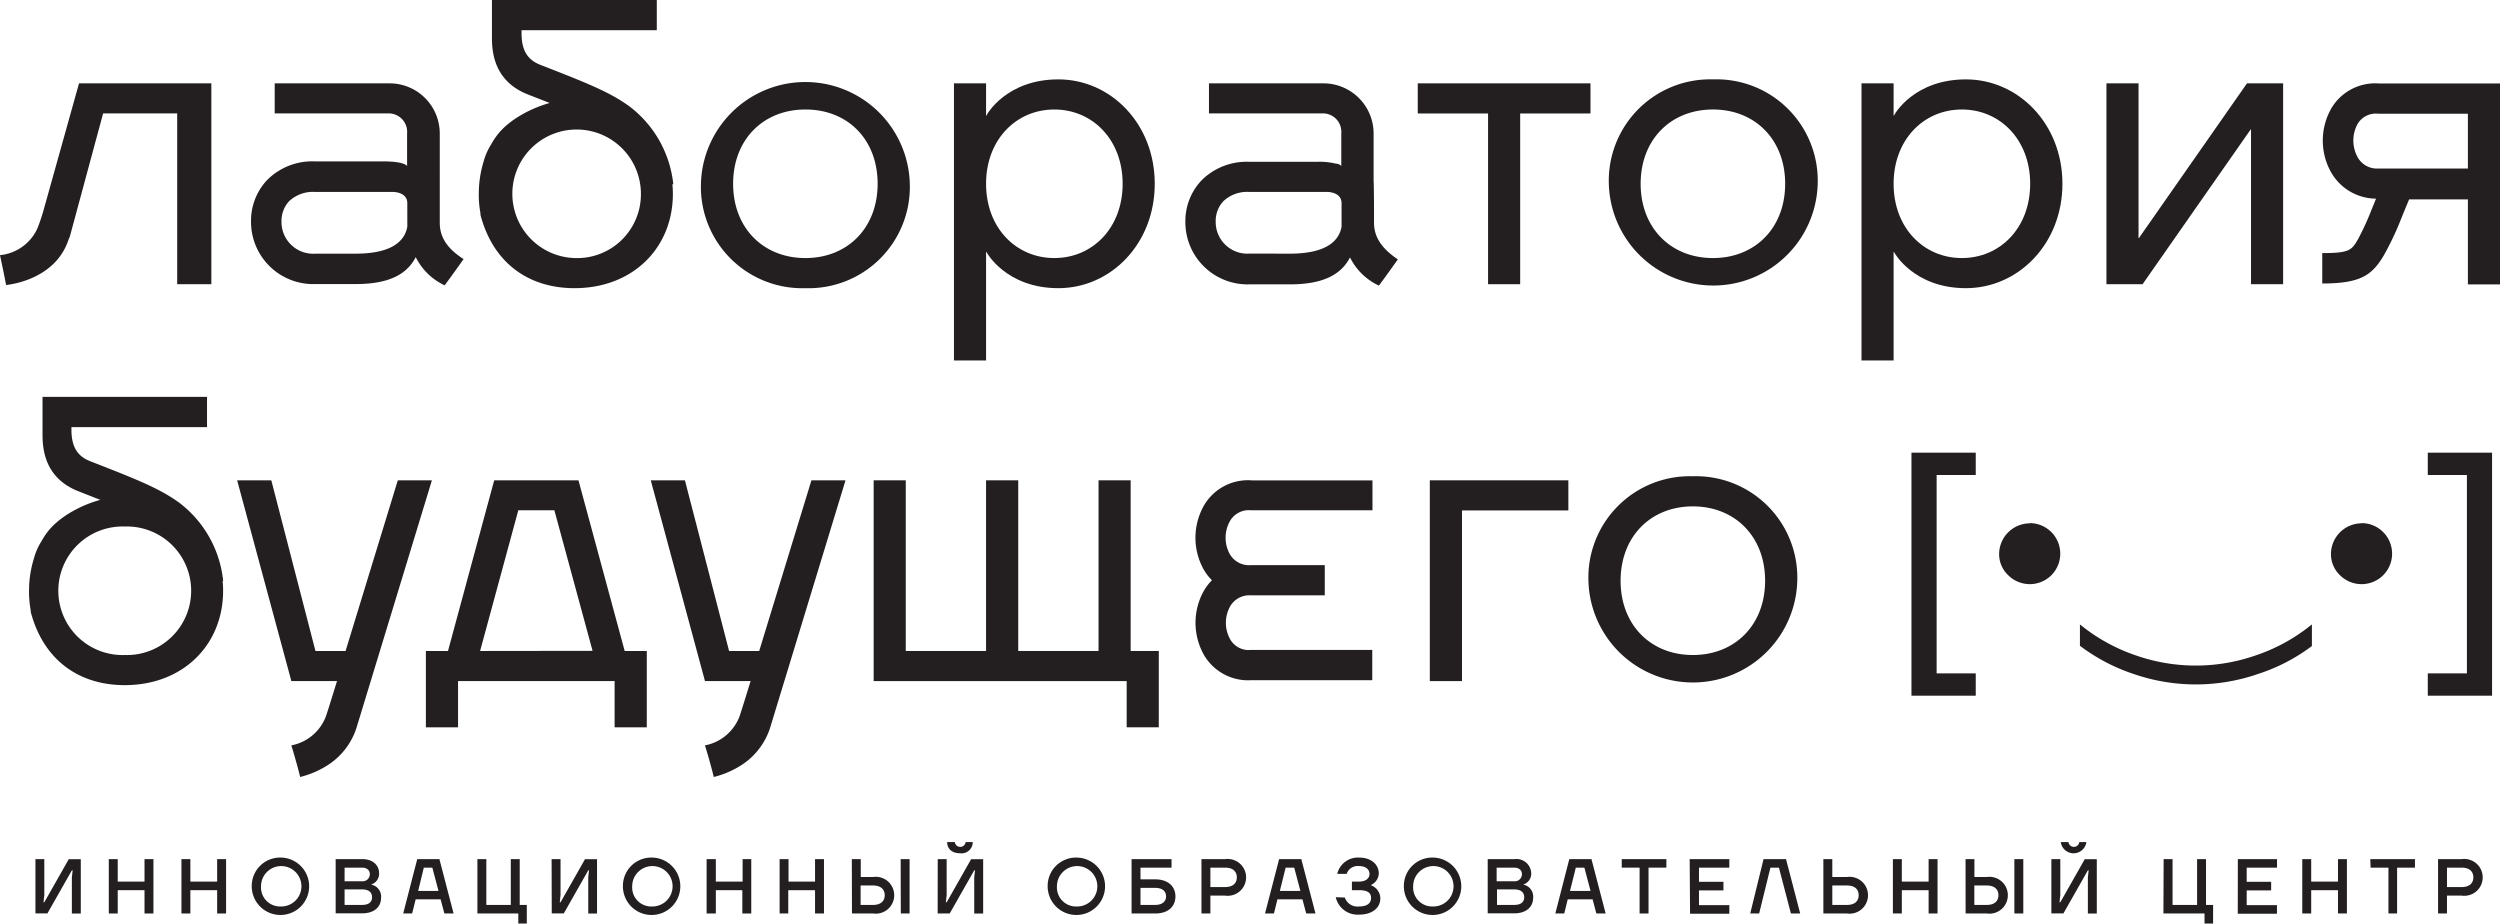 <?xml version="1.0" encoding="UTF-8"?> <svg xmlns="http://www.w3.org/2000/svg" viewBox="0 0 352.74 130.31"> <defs> <style>.cls-1{fill:#231f20;}</style> </defs> <g id="Слой_2" data-name="Слой 2"> <g id="Layer_1" data-name="Layer 1"> <polygon class="cls-1" points="159.53 67.77 155 67.77 155 91.85 143.67 91.85 143.67 67.77 139.13 67.77 139.13 91.85 127.8 91.85 127.8 67.77 123.27 67.77 123.27 96.1 158.97 96.1 158.97 102.62 163.5 102.62 163.5 91.85 159.53 91.85 159.53 67.77"></polygon> <path class="cls-1" d="M113.64,40.66a14.29,14.29,0,0,0,14.73-14.73,14.74,14.74,0,0,0-29.47,0A14.3,14.3,0,0,0,113.64,40.66Zm0-25.21c6,0,10.19,4.25,10.19,10.48s-4.24,10.48-10.19,10.48-10.2-4.25-10.2-10.48S107.69,15.45,113.64,15.45Z"></path> <path class="cls-1" d="M139.13,35.56h.06c0,.06,2.77,5.1,10.14,5.1s13.6-6.23,13.6-14.73S156.7,11.2,149.33,11.2s-10.14,5-10.14,5.1h-.06V11.76H134.6v39.1h4.53Zm9.63-20.11c5.39,0,9.64,4.25,9.64,10.48s-4.25,10.48-9.64,10.48-9.63-4.25-9.63-10.48S143.38,15.45,148.76,15.45Z"></path> <polygon class="cls-1" points="209.96 40.1 214.49 40.1 214.49 16.01 224.41 16.01 224.41 11.76 200.04 11.76 200.04 16.01 209.96 16.01 209.96 40.1"></polygon> <path class="cls-1" d="M241.69,11.2A14.3,14.3,0,0,0,227,25.93a14.74,14.74,0,0,0,29.47,0A14.29,14.29,0,0,0,241.69,11.2Zm0,25.21c-5.95,0-10.2-4.25-10.2-10.48s4.25-10.48,10.2-10.48,10.19,4.25,10.19,10.48S247.64,36.41,241.69,36.41Z"></path> <path class="cls-1" d="M277.38,11.2c-7.37,0-10.14,5-10.14,5.1h-.06V11.76h-4.53v39.1h4.53V35.56h.06c0,.06,2.77,5.1,10.14,5.1S291,34.43,291,25.93,284.75,11.2,277.38,11.2Zm-.57,25.21c-5.38,0-9.63-4.25-9.63-10.48s4.25-10.48,9.63-10.48,9.64,4.25,9.64,10.48S282.2,36.41,276.81,36.41Z"></path> <polygon class="cls-1" points="317.55 18.28 317.61 18.28 317.61 18.85 317.61 40.1 322.14 40.1 322.14 11.76 317.04 11.76 301.8 33.58 301.73 33.58 301.74 33.01 301.74 11.76 297.21 11.76 297.21 40.1 302.31 40.1 317.55 18.28"></polygon> <path class="cls-1" d="M81.62,67.77H69.73L63.21,91.85H60.09v10.77h4.54V96.1H86.72v6.52h4.54V91.85H88.14ZM67.74,91.85,73.13,72h5.09l5.39,19.83Z"></path> <polygon class="cls-1" points="201.74 96.1 206.28 96.1 206.28 72.02 221.29 72.02 221.29 67.77 201.74 67.77 201.74 96.1"></polygon> <path class="cls-1" d="M238.85,67.2a14.3,14.3,0,0,0-14.73,14.74,14.74,14.74,0,0,0,29.47,0A14.3,14.3,0,0,0,238.85,67.2Zm0,25.22c-5.94,0-10.19-4.25-10.19-10.48s4.25-10.49,10.19-10.49,10.2,4.25,10.2,10.49S244.8,92.42,238.85,92.42Z"></path> <polygon class="cls-1" points="269.7 98.16 278.77 98.16 278.77 95.01 273.25 95.01 273.25 67.02 278.77 67.02 278.77 63.87 269.7 63.87 269.7 98.16"></polygon> <path class="cls-1" d="M286.39,73.84a4.35,4.35,0,0,0-4.32,4.32,4.07,4.07,0,0,0,1.28,3,4.31,4.31,0,0,0,6.09,0,4.31,4.31,0,0,0-3.05-7.35Z"></path> <path class="cls-1" d="M333.21,73.84a4.34,4.34,0,0,0-4.32,4.32,4.1,4.1,0,0,0,1.27,3,4.32,4.32,0,0,0,6.1,0,4.31,4.31,0,0,0-3.05-7.35Z"></path> <path class="cls-1" d="M318.25,92.48a25.61,25.61,0,0,1-16.87,0,25.34,25.34,0,0,1-7.11-3.75l-.8-.62v3l.19.15a26.25,26.25,0,0,0,7.4,3.84,26.84,26.84,0,0,0,17.52,0A25.85,25.85,0,0,0,326,91.3l.2-.15V88.1l-.81.63A25,25,0,0,1,318.25,92.48Z"></path> <polygon class="cls-1" points="342.55 67.02 348.07 67.02 348.07 95.01 342.55 95.01 342.55 98.16 351.62 98.16 351.62 63.87 342.55 63.87 342.55 67.02"></polygon> <path class="cls-1" d="M70.09,19.14a11.09,11.09,0,0,0-.79,1.23,8.77,8.77,0,0,0-1.06,2.41A15.43,15.43,0,0,0,67.56,27a.28.28,0,0,0,0,.09v0a14.41,14.41,0,0,0,.23,3h0c0,.08,0,.15,0,.22C69.54,37,74.47,40.66,81.06,40.66c8.21,0,13.88-5.66,13.88-13.31A12.68,12.68,0,0,0,94.87,26H95a15.85,15.85,0,0,0-6.2-11c-2.75-2-6-3.3-12.56-5.85-1.91-.75-2.61-2.15-2.65-4.29V4.62c0-.14,0-.26,0-.36H92.67V0H69.41l0,3.67c0,.51,0,.51,0,1.33v.16c0,1.86.1,6.22,5.08,8.17l3.07,1.2C75.25,15.16,71.9,16.73,70.09,19.14Zm11,17.27a9.07,9.07,0,1,1,9.34-9.06A9,9,0,0,1,81.06,36.41Z"></path> <path class="cls-1" d="M25.29,70.93c-2.75-2-6-3.3-12.56-5.85-1.91-.75-2.61-2.15-2.65-4.29v-.17c0-.14,0-.25,0-.35H29.21V56H6l0,3.66c0,.52,0,.52,0,1.34v.16c0,1.86.1,6.22,5.08,8.16l3.07,1.21c-2.35.63-5.7,2.2-7.51,4.61a10.23,10.23,0,0,0-.79,1.23,8.64,8.64,0,0,0-1.06,2.41A15.37,15.37,0,0,0,4.1,83s0,.06,0,.09v0a14.41,14.41,0,0,0,.23,3h0a1.7,1.7,0,0,1,0,.22C6.08,93,11,96.67,17.6,96.67c8.21,0,13.88-5.67,13.88-13.32A12.5,12.5,0,0,0,31.41,82h.08A15.85,15.85,0,0,0,25.29,70.93ZM17.6,92.42a9.07,9.07,0,1,1,0-18.13,9.07,9.07,0,1,1,0,18.13Z"></path> <path class="cls-1" d="M50.51,102,60.94,67.77H56.13L48.76,91.85H44.51L38.28,67.77H33.46L41.11,96.1h6.44c-.4,1.29-1.1,3.57-1.54,4.91a6.52,6.52,0,0,1-4.9,4.16c.88,2.89,1.24,4.46,1.24,4.46a12.9,12.9,0,0,0,3.55-1.46,9.83,9.83,0,0,0,4.47-5.71h0l.12-.42Z"></path> <path class="cls-1" d="M107.12,91.85h-4.25L96.64,67.77H91.82L99.47,96.1h6.44c-.4,1.29-1.1,3.57-1.54,4.91a6.52,6.52,0,0,1-4.9,4.16c.88,2.89,1.24,4.46,1.24,4.46a12.9,12.9,0,0,0,3.55-1.46,9.83,9.83,0,0,0,4.47-5.71h0L119.3,67.77h-4.81Z"></path> <path class="cls-1" d="M169.91,71.26a9.23,9.23,0,0,0-.16,8.94A7,7,0,0,0,171,81.87a7.18,7.18,0,0,0-1.24,1.67,9.24,9.24,0,0,0,.16,8.95,7.22,7.22,0,0,0,6.7,3.48h17V91.7H176.51a3,3,0,0,1-2.95-1.52,4.78,4.78,0,0,1-.06-4.5,3.13,3.13,0,0,1,3-1.68h10.42V79.74H176.46a3.12,3.12,0,0,1-3-1.67,4.8,4.8,0,0,1,.06-4.51A3.05,3.05,0,0,1,176.51,72h17.14V67.78h-17A7.18,7.18,0,0,0,169.91,71.26Z"></path> <path class="cls-1" d="M352.74,11.78h0v0h-4.53v0H335.7A7.19,7.19,0,0,0,329,15.19a9.16,9.16,0,0,0-.16,9,7.37,7.37,0,0,0,6.41,3.84c-.18.44-.35.87-.52,1.27a39.36,39.36,0,0,1-2,4.41c-.91,1.57-1.15,2-5.07,2V40c5.51,0,7.1-1.22,8.78-4.13A41.93,41.93,0,0,0,338.74,31c.35-.87.74-1.83,1.18-2.87h8.29v12h4.53v-24h0Zm-4.53,12H335.55a3.12,3.12,0,0,1-2.93-1.66,4.88,4.88,0,0,1,.06-4.69,3,3,0,0,1,2.92-1.38h12.61Z"></path> <path class="cls-1" d="M9.67,33.81h0c.07-.16.14-.32.2-.49L14.55,16H25V40.1h4.82V11.76H11.15L6.05,30c-.27.88-.56,1.72-.81,2.31A6.49,6.49,0,0,1,0,36c.63,2.95.86,4.21.86,4.21S7.74,39.68,9.67,33.81Z"></path> <path class="cls-1" d="M44.51,40.08h5.67c4.65,0,7.21-1.34,8.48-3.8a8.67,8.67,0,0,0,1.87,2.5,8.78,8.78,0,0,0,2.21,1.48s.93-1.24,2.67-3.7c-2.28-1.47-3.36-3.06-3.36-5.13,0-1.65,0-4.84,0-6V23.64c0-.86,0-2.81,0-4.8a7.08,7.08,0,0,0-7.08-7.08H38.76V16H54.93a2.61,2.61,0,0,1,2.51,2.82c0,1.49,0,2.95,0,3.95h0v.67s-.24-.67-3.4-.67H44.44a9,9,0,0,0-6.73,2.61,8.36,8.36,0,0,0-2.29,5.84A8.78,8.78,0,0,0,44.51,40.08ZM40.8,28.38a4.93,4.93,0,0,1,3.64-1.3H55.35s2.12-.07,2.12,1.6h0V32c-.31,1.63-1.64,3.79-7.3,3.79H44.51a4.47,4.47,0,0,1-4.79-4.54A4.08,4.08,0,0,1,40.8,28.38Z"></path> <path class="cls-1" d="M193.87,31.43c0-1.65,0-4.84-.06-6V23.64c0-.86,0-2.81,0-4.8a7.08,7.08,0,0,0-7.08-7.08H170.58V16h16.17a2.6,2.6,0,0,1,2.5,2.82v3.95h0v.67a.44.44,0,0,0-.13-.14,2,2,0,0,0-.41-.2l-.11,0-.08,0a9.62,9.62,0,0,0-2.67-.27h-9.58a9,9,0,0,0-6.73,2.61,8.36,8.36,0,0,0-2.29,5.84,8.78,8.78,0,0,0,9.09,8.84H182c4.64,0,7.21-1.34,8.48-3.8a8.67,8.67,0,0,0,1.87,2.5,8.78,8.78,0,0,0,2.21,1.48s.93-1.24,2.67-3.7C195,35.09,193.87,33.5,193.87,31.43Zm-17.54,4.35a4.47,4.47,0,0,1-4.8-4.54,4.08,4.08,0,0,1,1.09-2.86,4.91,4.91,0,0,1,3.64-1.3h10.91s2.12-.07,2.12,1.6h0V32c-.31,1.63-1.64,3.79-7.3,3.79Z"></path> <path class="cls-1" d="M5,121.22H6.25v5.09l-.11,1h.11l3.45-6.08h1.7v7.67H10.14v-5.1l.11-1h-.11l-3.45,6.08H5Z"></path> <path class="cls-1" d="M15.35,121.22h1.26v3.17h3.78v-3.17h1.26v7.67H20.39V125.6H16.61v3.29H15.35Z"></path> <path class="cls-1" d="M25.6,121.22h1.26v3.17h3.78v-3.17H31.9v7.67H30.64V125.6H26.86v3.29H25.6Z"></path> <path class="cls-1" d="M39.63,121a4.05,4.05,0,1,1-4.11,4A4,4,0,0,1,39.63,121Zm0,6.9a2.85,2.85,0,1,0-2.8-2.85A2.69,2.69,0,0,0,39.63,127.9Z"></path> <path class="cls-1" d="M47.36,121.22h3.78c1.48,0,2.35.87,2.35,2a1.59,1.59,0,0,1-1.15,1.59v0a1.72,1.72,0,0,1,1.43,1.86c0,1.26-.93,2.2-2.69,2.2H47.36Zm3.72,3.12a1,1,0,0,0,1.1-1c0-.53-.39-.92-1.1-.92H48.62v1.92Zm0,3.34c1,0,1.42-.44,1.42-1.09s-.44-1.1-1.42-1.1H48.62v2.19Z"></path> <path class="cls-1" d="M58.87,121.22H62l2,7.67H62.7l-.53-2H58.65l-.5,2H56.89Zm3,4.49L61,122.42H59.8L59,125.71Z"></path> <path class="cls-1" d="M67.36,121.22h1.26v6.46h3.45v-6.46h1.26v6.46h1v2.63h-1.2v-1.42H67.36Z"></path> <path class="cls-1" d="M77.83,121.22h1.26v5.09l-.11,1h.11l3.45-6.08h1.7v7.67H83v-5.1l.11-1H83l-3.45,6.08h-1.7Z"></path> <path class="cls-1" d="M92,121a4.05,4.05,0,1,1-4.11,4A4,4,0,0,1,92,121Zm0,6.9a2.85,2.85,0,1,0-2.8-2.85A2.69,2.69,0,0,0,92,127.9Z"></path> <path class="cls-1" d="M99.7,121.22H101v3.17h3.78v-3.17H106v7.67h-1.26V125.6H101v3.29H99.7Z"></path> <path class="cls-1" d="M110,121.22h1.26v3.17H115v-3.17h1.26v7.67H115V125.6h-3.78v3.29H110Z"></path> <path class="cls-1" d="M120.19,121.22h1.26v2.52h1.76a2.6,2.6,0,1,1,0,5.15h-3Zm3,6.46c1.09,0,1.64-.55,1.64-1.37s-.55-1.37-1.64-1.37h-1.76v2.74Zm3.89-6.46h1.26v7.67H127.1Z"></path> <path class="cls-1" d="M132.31,121.22h1.26v5.09l-.11,1h.11l3.45-6.08h1.7v7.67h-1.26v-5.1l.11-1h-.11L134,128.89h-1.7Zm2.41-2.41a.77.77,0,0,0,1.53,0h1a1.58,1.58,0,0,1-1.8,1.58c-1.16,0-1.81-.65-1.81-1.58Z"></path> <path class="cls-1" d="M151.93,121a4.05,4.05,0,1,1-4.11,4A4,4,0,0,1,151.93,121Zm0,6.9a2.85,2.85,0,1,0-2.8-2.85A2.69,2.69,0,0,0,151.93,127.9Z"></path> <path class="cls-1" d="M159.66,121.22h5.64v1.2h-4.38v1.65H163c1.81,0,2.85,1,2.85,2.41s-1,2.41-2.85,2.41h-3.34Zm3.34,6.46c1,0,1.53-.49,1.53-1.2s-.49-1.21-1.53-1.21h-2.08v2.41Z"></path> <path class="cls-1" d="M169.52,121.22h3.34a2.6,2.6,0,1,1,0,5.15h-2.08v2.52h-1.26Zm3.34,3.94c1.1,0,1.65-.55,1.65-1.37s-.55-1.37-1.65-1.37h-2.08v2.74Z"></path> <path class="cls-1" d="M180.48,121.22h3.13l2,7.67h-1.31l-.53-2h-3.53l-.49,2h-1.26Zm3,4.49-.87-3.29h-1.21l-.82,3.29Z"></path> <path class="cls-1" d="M189.75,126.64a1.88,1.88,0,0,0,2,1.26c1.2,0,1.7-.49,1.7-1.21s-.5-1.09-1.7-1.09h-1v-1.21h1c1,0,1.48-.49,1.48-1.09s-.5-1.1-1.48-1.1a1.63,1.63,0,0,0-1.74,1.1h-1.33a3,3,0,0,1,3.07-2.3c1.75,0,2.79,1,2.79,2.24a1.85,1.85,0,0,1-1.15,1.65v0a2,2,0,0,1,1.37,1.86c0,1.32-1.1,2.3-3,2.3a3.16,3.16,0,0,1-3.29-2.46Z"></path> <path class="cls-1" d="M202.19,121a4.05,4.05,0,1,1-4.11,4A4,4,0,0,1,202.19,121Zm0,6.9a2.85,2.85,0,1,0-2.8-2.85A2.69,2.69,0,0,0,202.19,127.9Z"></path> <path class="cls-1" d="M209.91,121.22h3.79a2.08,2.08,0,0,1,2.35,2,1.59,1.59,0,0,1-1.15,1.59v0a1.72,1.72,0,0,1,1.42,1.86c0,1.26-.93,2.2-2.68,2.2h-3.73Zm3.73,3.12a1,1,0,0,0,1.1-1c0-.53-.39-.92-1.1-.92h-2.47v1.92Zm0,3.34c1,0,1.42-.44,1.42-1.09s-.44-1.1-1.42-1.1h-2.42v2.19Z"></path> <path class="cls-1" d="M221.42,121.22h3.13l2,7.67h-1.31l-.53-2H221.2l-.49,2h-1.26Zm3,4.49-.87-3.29h-1.21l-.82,3.29Z"></path> <path class="cls-1" d="M228.82,121.22h6.3v1.2H232.6v6.47h-1.26v-6.47h-2.52Z"></path> <path class="cls-1" d="M238.41,121.22H244v1.2h-4.28v2h3.45v1.21h-3.45v2.08H244v1.21h-5.54Z"></path> <path class="cls-1" d="M248.83,121.22H252l2,7.67h-1.31L251,122.42h-1.2l-1.59,6.47h-1.26Z"></path> <path class="cls-1" d="M257.27,121.22h1.26v2.52h2.08a2.6,2.6,0,1,1,0,5.15h-3.34Zm3.34,6.46c1.1,0,1.64-.55,1.64-1.37s-.54-1.37-1.64-1.37h-2.08v2.74Z"></path> <path class="cls-1" d="M267.08,121.22h1.26v3.17h3.78v-3.17h1.26v7.67h-1.26V125.6h-3.78v3.29h-1.26Z"></path> <path class="cls-1" d="M277.33,121.22h1.25v2.52h1.76a2.6,2.6,0,1,1,0,5.15h-3Zm3,6.46c1.09,0,1.64-.55,1.64-1.37s-.55-1.37-1.64-1.37h-1.76v2.74Zm3.89-6.46h1.26v7.67h-1.26Z"></path> <path class="cls-1" d="M289.44,121.22h1.26v5.09l-.11,1h.11l3.45-6.08h1.7v7.67h-1.26v-5.1l.11-1h-.11l-3.45,6.08h-1.7Zm2.41-2.41a.77.77,0,0,0,1.53,0h1a1.82,1.82,0,0,1-3.61,0Z"></path> <path class="cls-1" d="M305.28,121.22h1.26v6.46H310v-6.46h1.26v6.46h1v2.63h-1.21v-1.42h-5.8Z"></path> <path class="cls-1" d="M315.75,121.22h5.53v1.2H317v2h3.45v1.21H317v2.08h4.27v1.21h-5.53Z"></path> <path class="cls-1" d="M324.84,121.22h1.26v3.17h3.78v-3.17h1.26v7.67h-1.26V125.6H326.1v3.29h-1.26Z"></path> <path class="cls-1" d="M334.44,121.22h6.3v1.2h-2.52v6.47H337v-6.47h-2.52Z"></path> <path class="cls-1" d="M344,121.22h3.34a2.6,2.6,0,1,1,0,5.15h-2.08v2.52H344Zm3.34,3.94c1.09,0,1.64-.55,1.64-1.37s-.55-1.37-1.64-1.37h-2.08v2.74Z"></path> </g> </g> </svg> 